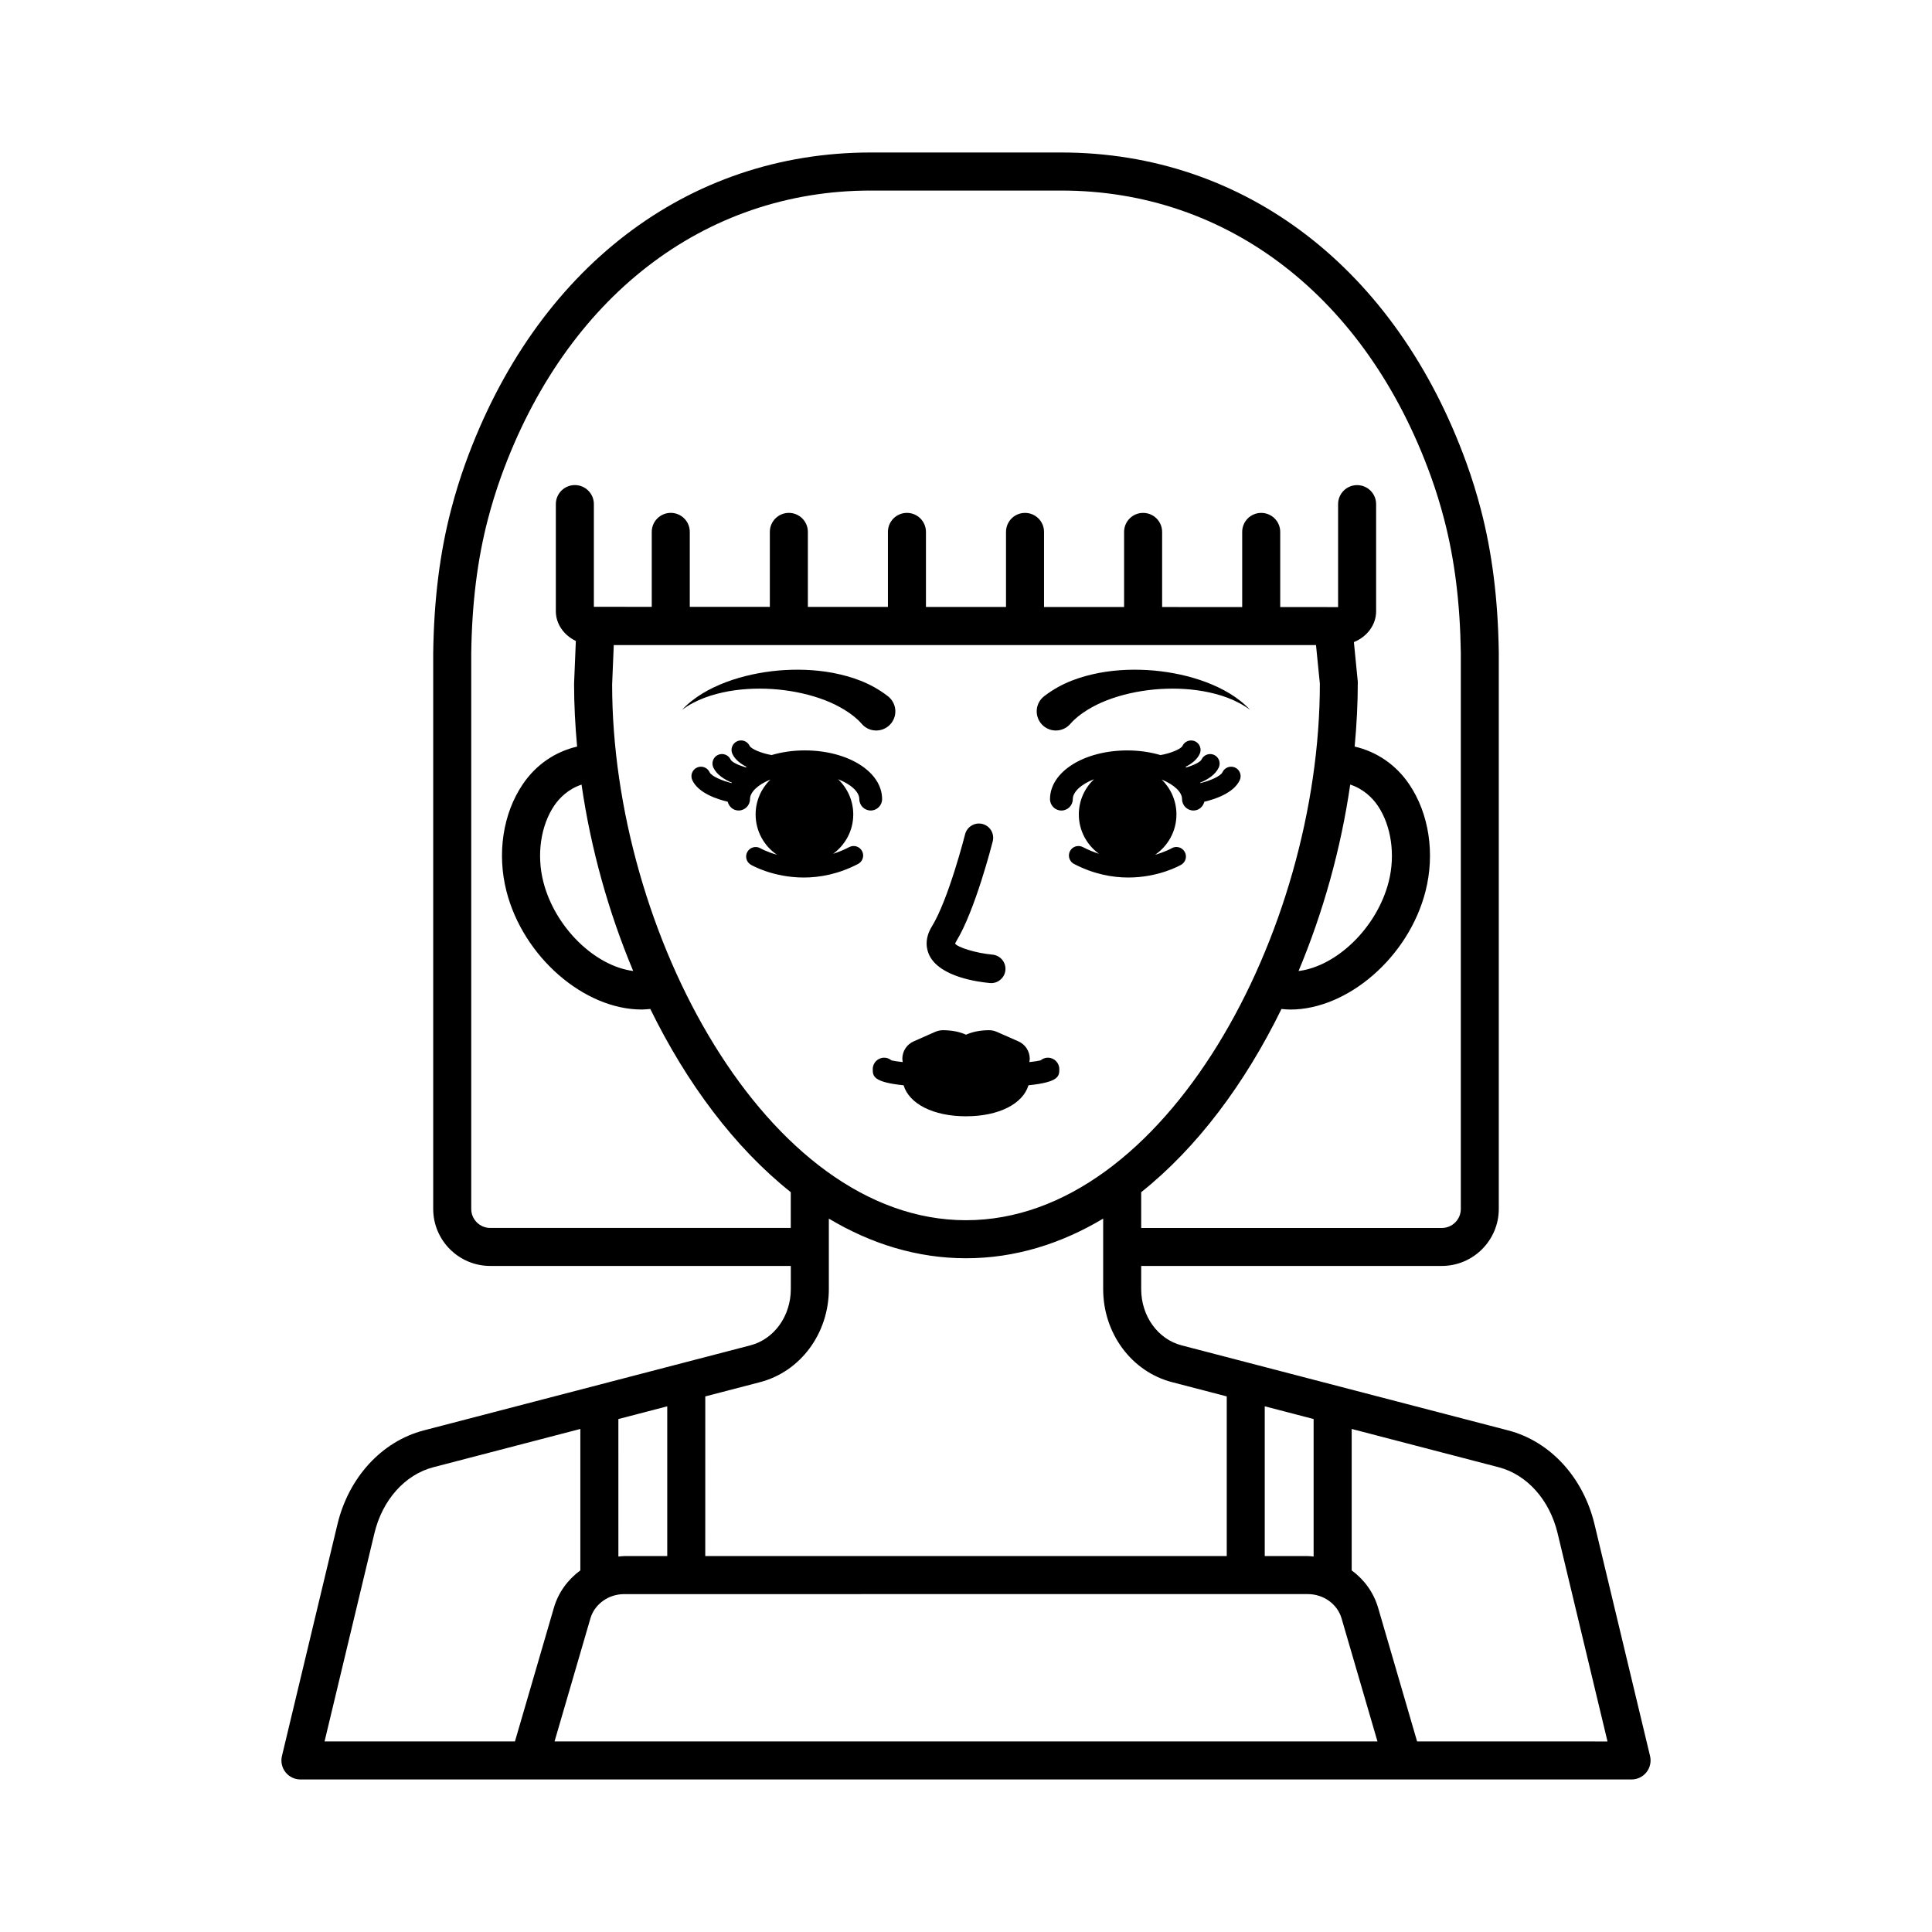<?xml version="1.0" encoding="UTF-8"?>
<!-- Uploaded to: ICON Repo, www.iconrepo.com, Generator: ICON Repo Mixer Tools -->
<svg fill="#000000" width="800px" height="800px" version="1.1" viewBox="144 144 512 512" xmlns="http://www.w3.org/2000/svg">
 <path d="m581.28 609.36-14.711-61.391c-2.981-12.453-11.742-21.992-22.867-24.891l-86.562-22.543c-6.312-1.637-10.715-7.773-10.715-14.918v-6.125l79.656-0.004c8.336 0 15.113-6.781 15.113-15.113v-147.43c-0.203-14.074-1.758-26.488-4.758-37.957-1.098-4.199-2.371-8.301-3.777-12.195-18.637-51.582-58.789-82.379-107.41-82.379h-50.504c-48.621 0-88.773 30.797-107.41 82.379-1.41 3.902-2.68 8.004-3.773 12.195-3.004 11.48-4.559 23.898-4.758 38.027v147.36c0 8.336 6.781 15.113 15.113 15.113h79.656v6.125c0 7.144-4.402 13.277-10.711 14.918l-86.57 22.543c-11.121 2.902-19.883 12.438-22.867 24.887l-14.707 61.398c-0.359 1.5-0.012 3.086 0.945 4.297 0.953 1.211 2.414 1.918 3.957 1.918h352.76c1.543 0 3-0.707 3.957-1.918 0.953-1.215 1.305-2.797 0.945-4.297zm-102.11-92.676 12.953 3.375v36.438c-0.516-0.039-1.02-0.125-1.543-0.125h-11.41zm-79.168-49.312c-52.812 0-93.777-76.438-93.781-141.99l0.434-10.43h186.1l1.023 10.219c-0.004 65.762-40.965 142.2-93.773 142.2zm-88.199-66.051c-10.055-1.277-20.715-11.461-23.816-23.641-1.816-7.121-0.707-14.855 2.891-20.184 1.375-2.031 3.734-4.402 7.238-5.566 2.453 16.984 7.152 33.812 13.688 49.391zm190.02-49.402c3.535 1.16 5.91 3.539 7.293 5.582 3.602 5.324 4.715 13.059 2.898 20.184-3.113 12.207-13.824 22.402-23.883 23.648 6.523-15.574 11.227-32.402 13.691-49.414zm-227.9 117.5c-2.777 0-5.039-2.258-5.039-5.039v-147.28c0.184-13.238 1.633-24.867 4.43-35.551 1.02-3.898 2.199-7.703 3.504-11.32 17.137-47.418 53.75-75.73 97.938-75.73h50.504c44.191 0 80.801 28.309 97.934 75.73 1.305 3.606 2.484 7.41 3.504 11.32 2.793 10.672 4.246 22.301 4.434 35.477v147.36c0 2.781-2.258 5.039-5.039 5.039h-79.664v-9.484c14.875-11.844 27.551-28.871 37.176-48.551 0.777 0.074 1.559 0.152 2.344 0.152 15.164 0 31.375-13.859 35.832-31.359 2.543-9.977 0.93-20.562-4.309-28.316-3.551-5.254-8.66-8.672-14.473-10.02 0.531-5.738 0.836-11.473 0.832-17.156l-1.035-10.527c3.465-1.406 5.891-4.535 5.891-8.18v-28.383c0-2.781-2.254-5.039-5.039-5.039s-5.039 2.254-5.039 5.039v27.285l-15.336-0.004v-19.918c0-2.781-2.254-5.039-5.039-5.039-2.785 0-5.039 2.254-5.039 5.039v19.914l-21.219-0.008v-19.906c0-2.781-2.254-5.039-5.039-5.039-2.785 0-5.039 2.254-5.039 5.039v19.902l-21.215-0.008v-19.895c0-2.781-2.254-5.039-5.039-5.039-2.785 0-5.039 2.254-5.039 5.039v19.891l-21.215-0.008v-19.887c0-2.781-2.254-5.039-5.039-5.039s-5.039 2.254-5.039 5.039v19.883l-21.215-0.008v-19.875c0-2.781-2.254-5.039-5.039-5.039-2.785 0-5.039 2.254-5.039 5.039v19.871l-21.215-0.008v-19.867c0-2.781-2.254-5.039-5.039-5.039-2.781 0-5.039 2.254-5.039 5.039v19.863l-15.34-0.004v-27.223c0-2.781-2.254-5.039-5.039-5.039-2.781 0-5.039 2.254-5.039 5.039v28.383c0 3.43 2.164 6.379 5.301 7.891l-0.469 11.309c0 5.519 0.293 11.094 0.805 16.676-5.789 1.355-10.875 4.766-14.418 10.008-5.242 7.754-6.852 18.34-4.309 28.316 4.461 17.5 20.668 31.359 35.832 31.359 0.766 0 1.527-0.078 2.289-0.148 9.633 19.668 22.328 36.703 37.227 48.555v9.48zm56.984 44.645 14.496-3.773c10.746-2.793 18.25-12.941 18.25-24.668v-18.676c11.207 6.695 23.422 10.504 36.355 10.504 12.926 0 25.141-3.809 36.344-10.508v18.676c0 11.73 7.508 21.875 18.254 24.668l14.496 3.773v42.312l-138.2 0.004zm-23.031 6 12.953-3.375v39.688h-11.406c-0.523 0-1.027 0.086-1.543 0.125zm-27.41 85.438h-50.457l13.219-55.188c2.113-8.82 8.094-15.523 15.605-17.48l38.965-10.148v37.484c-3.305 2.418-5.828 5.848-7.008 9.895zm10.492 0 9.508-32.613c1.105-3.789 4.789-6.434 8.953-6.434l181.16-0.004c4.168 0 7.848 2.648 8.949 6.434l9.516 32.613zm228.59 0-10.336-35.434c-1.18-4.047-3.695-7.481-7-9.898v-37.484l38.961 10.148c7.512 1.957 13.496 8.66 15.605 17.484l13.227 55.184zm-129.22-208.25c-0.695-1.383-1.535-4.227 0.633-7.742 4.414-7.156 8.758-24.246 8.797-24.418 0.516-2.027 2.594-3.246 4.59-2.738 2.023 0.508 3.246 2.562 2.742 4.59-0.191 0.746-4.676 18.387-9.691 26.535-0.25 0.402-0.277 0.59-0.277 0.594 0.613 0.973 5.531 2.523 9.891 2.914 2.078 0.188 3.609 2.016 3.43 4.098-0.176 1.965-1.824 3.445-3.758 3.445-0.113 0-0.223-0.004-0.336-0.016-3.039-0.27-13.164-1.578-16.02-7.262zm-53.207-70.066c-4.344 0.789-8.691 2.203-12.371 4.926 3.117-3.367 7.328-5.703 11.695-7.356 4.402-1.645 9.066-2.621 13.812-3.062 4.746-0.402 9.609-0.281 14.492 0.629 4.859 0.957 9.812 2.547 14.426 6.082l0.113 0.086c2.223 1.703 2.648 4.887 0.945 7.113-1.703 2.223-4.887 2.648-7.109 0.941-0.277-0.211-0.543-0.469-0.762-0.723-1.172-1.363-2.758-2.606-4.555-3.711-1.566-0.961-3.285-1.816-5.082-2.508-3.887-1.512-8.129-2.441-12.465-2.871-4.336-0.402-8.773-0.312-13.141 0.453zm83.383 9.176c-2.125-1.828-2.367-5.027-0.539-7.152 0.227-0.262 0.477-0.5 0.742-0.703l0.137-0.102c4.613-3.531 9.566-5.125 14.43-6.082 4.879-0.91 9.742-1.031 14.492-0.629 4.742 0.441 9.41 1.418 13.809 3.062 4.367 1.652 8.582 3.988 11.699 7.356 0 0-0.004 0-0.004-0.004-3.676-2.723-8.023-4.137-12.367-4.926-4.367-0.766-8.805-0.855-13.145-0.453-4.336 0.43-8.578 1.359-12.465 2.871-1.793 0.691-3.516 1.551-5.078 2.508-1.797 1.102-3.383 2.348-4.555 3.711-1.828 2.129-5.031 2.371-7.156 0.543zm4.223 90.957c0 1.812-0.012 3.453-8.172 4.293-1.492 4.934-7.875 8.215-16.547 8.215-8.668 0-15.051-3.281-16.543-8.215-8.164-0.84-8.176-2.481-8.176-4.293 0-1.668 1.352-3.019 3.019-3.019 0.742 0 1.426 0.266 1.953 0.715 0.562 0.145 1.598 0.301 2.977 0.449-0.039-0.293-0.109-0.574-0.109-0.883 0-1.996 1.176-3.805 3-4.609l5.727-2.527c0.645-0.281 1.34-0.43 2.035-0.43 2.344 0 4.422 0.422 6.117 1.188 1.691-0.762 3.773-1.188 6.117-1.188 0.699 0 1.391 0.148 2.031 0.43l5.731 2.527c1.832 0.809 3.008 2.613 3.008 4.609 0 0.305-0.07 0.59-0.109 0.883 1.375-0.148 2.406-0.305 2.969-0.449 0.527-0.449 1.211-0.715 1.953-0.715 1.668 0 3.019 1.352 3.019 3.019zm-58.621-76.816c2.465 2.356 4.016 5.656 4.016 9.336 0 4.297-2.117 8.074-5.34 10.43 1.395-0.449 2.824-1.023 4.281-1.785 1.234-0.641 2.754-0.168 3.398 1.07 0.645 1.234 0.164 2.754-1.066 3.398-5.191 2.703-10.125 3.598-14.387 3.598-8.039 0-13.668-3.18-14.023-3.387-1.199-0.695-1.609-2.231-0.914-3.434 0.695-1.211 2.234-1.617 3.434-0.934 0.168 0.094 1.789 0.992 4.402 1.73-3.414-2.328-5.66-6.246-5.66-10.691 0-3.625 1.5-6.891 3.902-9.242-3.305 1.355-5.391 3.316-5.391 5.176 0 1.672-1.352 3.023-3.019 3.023-1.422 0-2.559-1-2.883-2.324-2.863-0.676-7.789-2.297-9.379-5.707-0.59-1.262-0.043-2.762 1.219-3.348 1.258-0.582 2.762-0.043 3.348 1.219 0.5 1.07 3.207 2.242 5.859 2.898 0.02-0.039 0.035-0.078 0.055-0.117-2.008-0.84-4.027-2.106-4.914-4.004-0.59-1.262-0.043-2.762 1.219-3.348 1.258-0.582 2.762-0.043 3.352 1.219 0.324 0.707 2.133 1.535 4.043 2.09 0.066-0.047 0.125-0.098 0.191-0.145-1.578-0.801-3.035-1.898-3.75-3.418-0.59-1.262-0.043-2.762 1.215-3.352 1.25-0.59 2.762-0.047 3.352 1.211 0.383 0.82 3.199 1.992 5.812 2.43 2.652-0.773 5.598-1.234 8.766-1.234 11.508 0 20.52 5.668 20.52 12.906 0 1.672-1.352 3.023-3.019 3.023s-3.019-1.352-3.019-3.023c-0.004-1.895-2.176-3.91-5.617-5.266zm90.926 22.66c-0.355 0.203-5.984 3.387-14.016 3.387-4.262 0-9.199-0.895-14.391-3.598-1.23-0.641-1.711-2.164-1.066-3.398s2.168-1.711 3.398-1.07c1.457 0.762 2.891 1.336 4.285 1.785-3.227-2.352-5.344-6.133-5.344-10.43 0-3.68 1.551-6.981 4.019-9.336-3.441 1.355-5.617 3.371-5.617 5.273 0 1.672-1.352 3.023-3.019 3.023s-3.019-1.352-3.019-3.023c0-7.238 9.012-12.906 20.52-12.906 3.168 0 6.109 0.461 8.766 1.234 2.617-0.438 5.434-1.609 5.812-2.426 0.59-1.266 2.102-1.797 3.352-1.219 1.258 0.59 1.805 2.09 1.215 3.348-0.711 1.523-2.168 2.621-3.75 3.422 0.066 0.047 0.129 0.102 0.195 0.148 2-0.582 3.738-1.441 4.043-2.094 0.59-1.266 2.09-1.793 3.344-1.219 1.266 0.59 1.812 2.086 1.219 3.348-0.887 1.898-2.91 3.164-4.918 4.004 0.02 0.039 0.035 0.078 0.055 0.117 2.652-0.656 5.363-1.828 5.859-2.898 0.59-1.262 2.09-1.797 3.344-1.219 1.266 0.59 1.812 2.086 1.219 3.348-1.59 3.406-6.516 5.027-9.383 5.707-0.324 1.324-1.461 2.324-2.879 2.324-1.668 0-3.019-1.352-3.019-3.023 0-1.859-2.082-3.82-5.391-5.176 2.402 2.348 3.902 5.617 3.902 9.238 0 4.445-2.242 8.359-5.656 10.688 2.613-0.738 4.231-1.633 4.398-1.73 1.191-0.688 2.734-0.277 3.434 0.93 0.699 1.211 0.293 2.746-0.91 3.441z"/>
</svg>